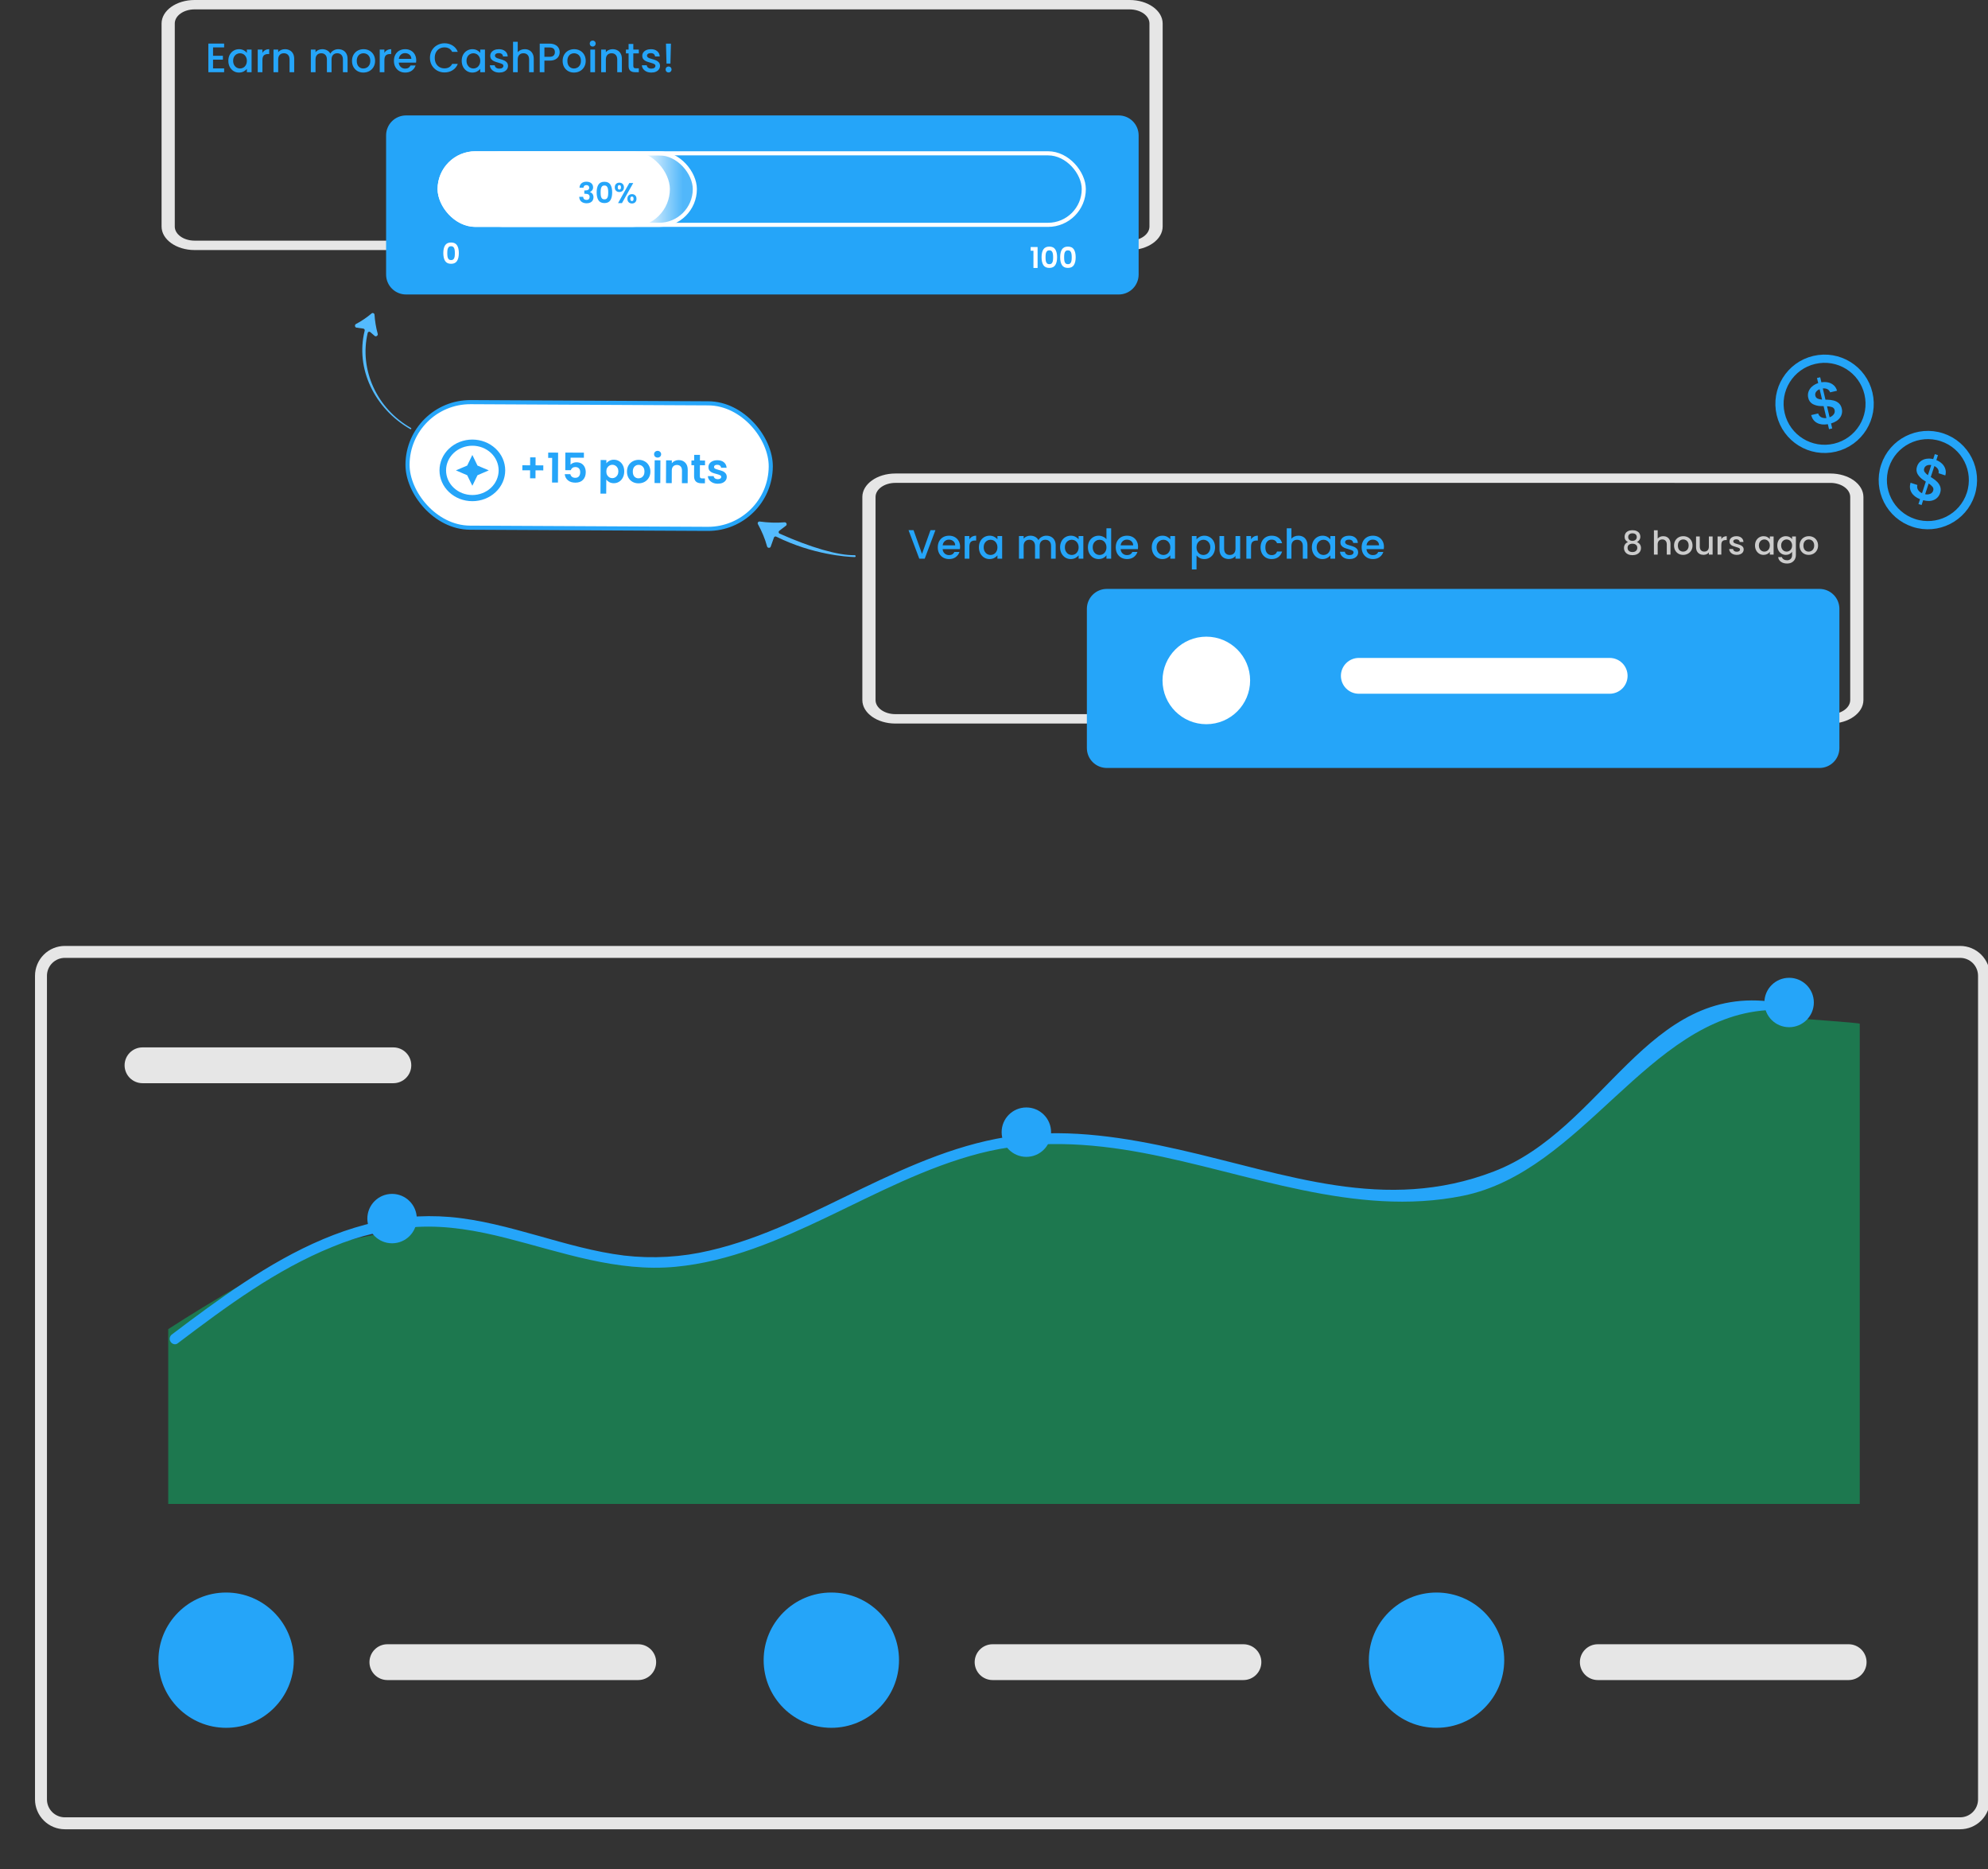 <svg width="484" height="455" viewBox="0 0 484 455" fill="none" xmlns="http://www.w3.org/2000/svg">
<rect x="0" y="0" width="484" height="455" fill="#333333" stroke="none"/>
<g clip-path="url(#clip0_136_218)">
<path d="M477.214 445.287H15.793C13.865 445.285 12.017 444.519 10.654 443.157C9.291 441.795 8.525 439.949 8.522 438.023V237.526C8.525 235.6 9.291 233.754 10.654 232.392C12.017 231.03 13.865 230.264 15.793 230.262H477.214C479.142 230.264 480.99 231.03 482.353 232.392C483.716 233.754 484.483 235.6 484.485 237.526V438.023C484.483 439.949 483.716 441.795 482.353 443.157C480.99 444.519 479.142 445.285 477.214 445.287ZM15.793 233.167C14.636 233.169 13.527 233.628 12.71 234.445C11.892 235.263 11.432 236.371 11.431 237.526V438.023C11.432 439.178 11.892 440.286 12.71 441.103C13.527 441.921 14.636 442.38 15.793 442.382H477.214C478.371 442.38 479.48 441.921 480.298 441.103C481.115 440.286 481.575 439.178 481.577 438.023V237.526C481.575 236.371 481.115 235.263 480.298 234.445C479.48 233.628 478.371 233.169 477.214 233.167H15.793Z" fill="#E6E6E6"/>
<path d="M34.696 254.961C33.539 254.961 32.429 255.42 31.611 256.238C30.793 257.055 30.334 258.164 30.334 259.32C30.334 260.476 30.793 261.584 31.611 262.402C32.429 263.219 33.539 263.678 34.696 263.678H95.766C96.923 263.678 98.033 263.219 98.851 262.402C99.669 261.584 100.128 260.476 100.128 259.32C100.128 258.164 99.669 257.055 98.851 256.238C98.033 255.42 96.923 254.961 95.766 254.961H34.696Z" fill="#E6E6E6"/>
<path d="M452.777 249.196V366.101H40.958V323.544C43.809 321.714 46.678 319.893 49.573 318.132C61.936 310.572 75.17 303.502 89.592 300.882C96.413 299.612 101.656 296.904 108.506 298.004C115.743 299.199 124.007 299.298 130.865 301.798C137.628 304.272 144.178 305.375 151.251 306.81C158.144 308.162 164.038 307.889 170.979 306.81C184.221 304.825 193.443 298.061 205.832 293.25C218.299 288.413 237.058 278.071 250.55 277.47C263.869 276.868 289.862 281.46 302.501 285.36C328.27 293.306 340.976 293.443 368.262 285.36C395.881 271.552 410.349 234.731 437.311 247.882C437.601 247.935 452.603 248.958 452.777 249.196Z" fill="#01CF73" fill-opacity="0.44"/>
<path d="M432.048 245.912C431.936 246.168 431.637 245.781 431.391 245.912C431.144 246.044 431.008 245.961 430.733 245.912C427.02 245.361 434.021 245.255 430.075 245.912C401.141 247.885 385.315 285.175 356.153 291.088C329.861 296.416 303.871 285.461 278.386 280.662C265.145 278.168 251.629 277.349 238.468 280.768C225.408 284.153 213.4 290.533 201.294 296.308C189.636 301.868 177.482 307.139 164.487 308.365C150.2 309.717 136.858 304.827 123.24 301.371C116.158 299.57 108.934 298.27 101.608 298.659C94.476 299.128 87.471 300.777 80.878 303.537C67.126 309.113 55.044 318.083 43.292 326.976C43.092 327.142 42.839 327.232 42.579 327.23C42.309 327.215 42.05 327.119 41.837 326.953C41.623 326.788 41.465 326.562 41.383 326.304C41.301 326.047 41.3 325.771 41.379 325.513C41.458 325.255 41.614 325.027 41.825 324.859L42.363 324.455C45.058 322.41 47.771 320.372 50.515 318.393C62.229 309.899 74.846 301.826 88.992 298.098C95.679 296.304 102.626 295.676 109.527 296.243C116.819 296.873 123.904 298.821 130.921 300.782C137.841 302.726 144.785 304.745 151.934 305.628C158.896 306.442 165.947 306.034 172.769 304.421C185.79 301.417 197.755 295.153 209.707 289.398C221.735 283.612 234.161 278.061 247.538 276.418C260.743 274.788 274.075 276.904 286.952 279.815C313.206 285.743 337.138 295.344 363.657 285.173C390.588 274.858 400.954 239.319 432.048 243.94C432.341 243.971 432.514 244.373 432.706 244.598C432.855 244.798 432.687 245.006 432.706 245.255C432.725 245.503 432.164 245.692 432.048 245.912Z" fill="#25A5F9"/>
<path d="M95.453 302.648C98.777 302.648 101.471 299.955 101.471 296.634C101.471 293.313 98.777 290.621 95.453 290.621C92.129 290.621 89.435 293.313 89.435 296.634C89.435 299.955 92.129 302.648 95.453 302.648Z" fill="#25A5F9"/>
<path d="M249.876 281.609C253.199 281.609 255.894 278.916 255.894 275.595C255.894 272.274 253.199 269.582 249.876 269.582C246.552 269.582 243.857 272.274 243.857 275.595C243.857 278.916 246.552 281.609 249.876 281.609Z" fill="#25A5F9"/>
<path d="M435.581 250.046C438.905 250.046 441.599 247.354 441.599 244.033C441.599 240.712 438.905 238.02 435.581 238.02C432.257 238.02 429.562 240.712 429.562 244.033C429.562 247.354 432.257 250.046 435.581 250.046Z" fill="#25A5F9"/>
<path d="M94.312 400.25C93.155 400.25 92.045 400.709 91.227 401.527C90.409 402.344 89.95 403.453 89.95 404.609C89.95 405.765 90.409 406.873 91.227 407.691C92.045 408.508 93.155 408.967 94.312 408.967H155.382C156.539 408.967 157.649 408.508 158.467 407.691C159.285 406.873 159.745 405.765 159.745 404.609C159.745 403.453 159.285 402.344 158.467 401.527C157.649 400.709 156.539 400.25 155.382 400.25H94.312Z" fill="#E6E6E6"/>
<path d="M55.052 420.592C64.153 420.592 71.531 413.22 71.531 404.126C71.531 395.032 64.153 387.66 55.052 387.66C45.951 387.66 38.573 395.032 38.573 404.126C38.573 413.22 45.951 420.592 55.052 420.592Z" fill="#25A5F9"/>
<path d="M241.657 400.25C240.5 400.25 239.39 400.709 238.572 401.527C237.754 402.344 237.294 403.453 237.294 404.609C237.294 405.765 237.754 406.873 238.572 407.691C239.39 408.508 240.5 408.967 241.657 408.967H302.727C303.884 408.967 304.994 408.508 305.812 407.691C306.63 406.873 307.089 405.765 307.089 404.609C307.089 403.453 306.63 402.344 305.812 401.527C304.994 400.709 303.884 400.25 302.727 400.25H241.657Z" fill="#E6E6E6"/>
<path d="M202.397 420.592C211.498 420.592 218.876 413.22 218.876 404.126C218.876 395.032 211.498 387.66 202.397 387.66C193.296 387.66 185.917 395.032 185.917 404.126C185.917 413.22 193.296 420.592 202.397 420.592Z" fill="#25A5F9"/>
<path d="M389.002 400.25C387.845 400.25 386.735 400.709 385.917 401.527C385.099 402.344 384.64 403.453 384.64 404.609C384.64 405.765 385.099 406.873 385.917 407.691C386.735 408.508 387.845 408.967 389.002 408.967H450.072C451.229 408.967 452.339 408.508 453.157 407.691C453.975 406.873 454.435 405.765 454.435 404.609C454.435 403.453 453.975 402.344 453.157 401.527C452.339 400.709 451.229 400.25 450.072 400.25H389.002Z" fill="#E6E6E6"/>
<path d="M349.742 420.592C358.843 420.592 366.221 413.22 366.221 404.126C366.221 395.032 358.843 387.66 349.742 387.66C340.641 387.66 333.263 395.032 333.263 404.126C333.263 413.22 340.641 420.592 349.742 420.592Z" fill="#25A5F9"/>
<path d="M445.631 176.129H217.986C213.548 176.129 209.952 173.569 209.947 170.415V120.976C209.952 117.822 213.548 115.262 217.986 115.262H445.631C450.069 115.262 453.666 117.822 453.67 120.976V170.414C453.667 173.569 450.069 176.126 445.631 176.129ZM217.986 117.546C215.323 117.546 213.165 119.082 213.162 120.974V170.412C213.162 172.305 215.323 173.839 217.986 173.841H445.631C448.294 173.841 450.452 172.305 450.455 170.412V120.976C450.455 119.084 448.294 117.55 445.631 117.548L217.986 117.546Z" fill="#E6E6E6"/>
<path d="M269.457 143.355C268.172 143.357 266.94 143.868 266.032 144.776C265.123 145.683 264.612 146.914 264.61 148.198V182.099C264.612 183.383 265.123 184.614 266.032 185.522C266.94 186.429 268.172 186.94 269.457 186.942H442.975C444.26 186.94 445.492 186.429 446.401 185.522C447.309 184.614 447.82 183.383 447.822 182.099V148.198C447.82 146.914 447.309 145.683 446.401 144.776C445.492 143.868 444.26 143.357 442.975 143.355H269.457Z" fill="#25A5F9"/>
<path d="M51.868 11.544V13.584H54.268V14.514H51.868V16.644H54.568V17.574H50.728V10.614H54.568V11.544H51.868ZM55.592 14.794C55.592 14.241 55.706 13.751 55.932 13.324C56.166 12.898 56.479 12.568 56.872 12.334C57.272 12.094 57.712 11.974 58.192 11.974C58.626 11.974 59.002 12.061 59.322 12.234C59.649 12.401 59.909 12.611 60.102 12.864V12.064H61.252V17.574H60.102V16.754C59.909 17.014 59.645 17.231 59.312 17.404C58.979 17.578 58.599 17.664 58.172 17.664C57.699 17.664 57.266 17.544 56.872 17.304C56.479 17.058 56.166 16.718 55.932 16.284C55.706 15.844 55.592 15.348 55.592 14.794ZM60.102 14.814C60.102 14.434 60.022 14.104 59.862 13.824C59.709 13.544 59.505 13.331 59.252 13.184C58.999 13.038 58.725 12.964 58.432 12.964C58.139 12.964 57.865 13.038 57.612 13.184C57.359 13.324 57.152 13.534 56.992 13.814C56.839 14.088 56.762 14.414 56.762 14.794C56.762 15.174 56.839 15.508 56.992 15.794C57.152 16.081 57.359 16.301 57.612 16.454C57.872 16.601 58.145 16.674 58.432 16.674C58.725 16.674 58.999 16.601 59.252 16.454C59.505 16.308 59.709 16.094 59.862 15.814C60.022 15.528 60.102 15.194 60.102 14.814ZM63.889 12.864C64.056 12.584 64.276 12.368 64.549 12.214C64.829 12.054 65.159 11.974 65.54 11.974V13.154H65.249C64.803 13.154 64.463 13.268 64.23 13.494C64.003 13.721 63.889 14.114 63.889 14.674V17.574H62.749V12.064H63.889V12.864ZM69.367 11.974C69.801 11.974 70.187 12.064 70.527 12.244C70.874 12.424 71.144 12.691 71.337 13.044C71.531 13.398 71.627 13.824 71.627 14.324V17.574H70.497V14.494C70.497 14.001 70.374 13.624 70.127 13.364C69.881 13.098 69.544 12.964 69.117 12.964C68.691 12.964 68.351 13.098 68.097 13.364C67.851 13.624 67.727 14.001 67.727 14.494V17.574H66.587V12.064H67.727V12.694C67.914 12.468 68.151 12.291 68.437 12.164C68.731 12.038 69.041 11.974 69.367 11.974ZM82.349 11.974C82.782 11.974 83.169 12.064 83.509 12.244C83.856 12.424 84.126 12.691 84.319 13.044C84.519 13.398 84.619 13.824 84.619 14.324V17.574H83.489V14.494C83.489 14.001 83.366 13.624 83.119 13.364C82.873 13.098 82.536 12.964 82.109 12.964C81.683 12.964 81.343 13.098 81.089 13.364C80.843 13.624 80.719 14.001 80.719 14.494V17.574H79.589V14.494C79.589 14.001 79.466 13.624 79.219 13.364C78.972 13.098 78.636 12.964 78.209 12.964C77.782 12.964 77.442 13.098 77.189 13.364C76.942 13.624 76.819 14.001 76.819 14.494V17.574H75.679V12.064H76.819V12.694C77.006 12.468 77.243 12.291 77.529 12.164C77.816 12.038 78.123 11.974 78.449 11.974C78.889 11.974 79.282 12.068 79.629 12.254C79.976 12.441 80.243 12.711 80.429 13.064C80.596 12.731 80.856 12.468 81.209 12.274C81.562 12.074 81.942 11.974 82.349 11.974ZM88.46 17.664C87.94 17.664 87.47 17.548 87.05 17.314C86.63 17.074 86.3 16.741 86.06 16.314C85.82 15.881 85.7 15.381 85.7 14.814C85.7 14.254 85.823 13.758 86.07 13.324C86.317 12.891 86.653 12.558 87.08 12.324C87.507 12.091 87.983 11.974 88.51 11.974C89.037 11.974 89.513 12.091 89.94 12.324C90.367 12.558 90.703 12.891 90.95 13.324C91.197 13.758 91.32 14.254 91.32 14.814C91.32 15.374 91.193 15.871 90.94 16.304C90.686 16.738 90.34 17.074 89.9 17.314C89.466 17.548 88.987 17.664 88.46 17.664ZM88.46 16.674C88.753 16.674 89.026 16.604 89.28 16.464C89.54 16.324 89.75 16.114 89.91 15.834C90.07 15.554 90.15 15.214 90.15 14.814C90.15 14.414 90.073 14.078 89.92 13.804C89.766 13.524 89.563 13.314 89.31 13.174C89.056 13.034 88.783 12.964 88.49 12.964C88.197 12.964 87.923 13.034 87.67 13.174C87.423 13.314 87.227 13.524 87.08 13.804C86.933 14.078 86.86 14.414 86.86 14.814C86.86 15.408 87.01 15.868 87.31 16.194C87.617 16.514 88 16.674 88.46 16.674ZM93.587 12.864C93.753 12.584 93.973 12.368 94.247 12.214C94.527 12.054 94.857 11.974 95.237 11.974V13.154H94.947C94.5 13.154 94.16 13.268 93.927 13.494C93.7 13.721 93.587 14.114 93.587 14.674V17.574H92.447V12.064H93.587V12.864ZM101.335 14.684C101.335 14.891 101.321 15.078 101.295 15.244H97.085C97.118 15.684 97.281 16.038 97.575 16.304C97.868 16.571 98.228 16.704 98.655 16.704C99.268 16.704 99.701 16.448 99.955 15.934H101.185C101.018 16.441 100.715 16.858 100.275 17.184C99.841 17.504 99.301 17.664 98.655 17.664C98.128 17.664 97.655 17.548 97.235 17.314C96.821 17.074 96.495 16.741 96.255 16.314C96.021 15.881 95.905 15.381 95.905 14.814C95.905 14.248 96.018 13.751 96.245 13.324C96.478 12.891 96.801 12.558 97.215 12.324C97.635 12.091 98.115 11.974 98.655 11.974C99.175 11.974 99.638 12.088 100.045 12.314C100.451 12.541 100.768 12.861 100.995 13.274C101.221 13.681 101.335 14.151 101.335 14.684ZM100.145 14.324C100.138 13.904 99.988 13.568 99.695 13.314C99.401 13.061 99.038 12.934 98.605 12.934C98.211 12.934 97.875 13.061 97.595 13.314C97.315 13.561 97.148 13.898 97.095 14.324H100.145ZM104.674 14.084C104.674 13.404 104.831 12.794 105.144 12.254C105.464 11.714 105.894 11.294 106.434 10.994C106.981 10.688 107.578 10.534 108.224 10.534C108.964 10.534 109.621 10.718 110.194 11.084C110.774 11.444 111.194 11.958 111.454 12.624H110.084C109.904 12.258 109.654 11.984 109.334 11.804C109.014 11.624 108.644 11.534 108.224 11.534C107.764 11.534 107.354 11.638 106.994 11.844C106.634 12.051 106.351 12.348 106.144 12.734C105.944 13.121 105.844 13.571 105.844 14.084C105.844 14.598 105.944 15.048 106.144 15.434C106.351 15.821 106.634 16.121 106.994 16.334C107.354 16.541 107.764 16.644 108.224 16.644C108.644 16.644 109.014 16.554 109.334 16.374C109.654 16.194 109.904 15.921 110.084 15.554H111.454C111.194 16.221 110.774 16.734 110.194 17.094C109.621 17.454 108.964 17.634 108.224 17.634C107.571 17.634 106.974 17.484 106.434 17.184C105.894 16.878 105.464 16.454 105.144 15.914C104.831 15.374 104.674 14.764 104.674 14.084ZM112.409 14.794C112.409 14.241 112.522 13.751 112.749 13.324C112.982 12.898 113.295 12.568 113.689 12.334C114.089 12.094 114.529 11.974 115.009 11.974C115.442 11.974 115.819 12.061 116.139 12.234C116.465 12.401 116.725 12.611 116.919 12.864V12.064H118.069V17.574H116.919V16.754C116.725 17.014 116.462 17.231 116.129 17.404C115.795 17.578 115.415 17.664 114.989 17.664C114.515 17.664 114.082 17.544 113.689 17.304C113.295 17.058 112.982 16.718 112.749 16.284C112.522 15.844 112.409 15.348 112.409 14.794ZM116.919 14.814C116.919 14.434 116.839 14.104 116.679 13.824C116.525 13.544 116.322 13.331 116.069 13.184C115.815 13.038 115.542 12.964 115.249 12.964C114.955 12.964 114.682 13.038 114.429 13.184C114.175 13.324 113.969 13.534 113.809 13.814C113.655 14.088 113.579 14.414 113.579 14.794C113.579 15.174 113.655 15.508 113.809 15.794C113.969 16.081 114.175 16.301 114.429 16.454C114.689 16.601 114.962 16.674 115.249 16.674C115.542 16.674 115.815 16.601 116.069 16.454C116.322 16.308 116.525 16.094 116.679 15.814C116.839 15.528 116.919 15.194 116.919 14.814ZM121.566 17.664C121.133 17.664 120.743 17.588 120.396 17.434C120.056 17.274 119.786 17.061 119.586 16.794C119.386 16.521 119.279 16.218 119.266 15.884H120.446C120.466 16.118 120.576 16.314 120.776 16.474C120.983 16.628 121.239 16.704 121.546 16.704C121.866 16.704 122.113 16.644 122.286 16.524C122.466 16.398 122.556 16.238 122.556 16.044C122.556 15.838 122.456 15.684 122.256 15.584C122.063 15.484 121.753 15.374 121.326 15.254C120.913 15.141 120.576 15.031 120.316 14.924C120.056 14.818 119.829 14.654 119.636 14.434C119.449 14.214 119.356 13.924 119.356 13.564C119.356 13.271 119.443 13.004 119.616 12.764C119.789 12.518 120.036 12.324 120.356 12.184C120.683 12.044 121.056 11.974 121.476 11.974C122.103 11.974 122.606 12.134 122.986 12.454C123.373 12.768 123.579 13.198 123.606 13.744H122.466C122.446 13.498 122.346 13.301 122.166 13.154C121.986 13.008 121.743 12.934 121.436 12.934C121.136 12.934 120.906 12.991 120.746 13.104C120.586 13.218 120.506 13.368 120.506 13.554C120.506 13.701 120.559 13.824 120.666 13.924C120.773 14.024 120.903 14.104 121.056 14.164C121.209 14.218 121.436 14.288 121.736 14.374C122.136 14.481 122.463 14.591 122.716 14.704C122.976 14.811 123.199 14.971 123.386 15.184C123.573 15.398 123.669 15.681 123.676 16.034C123.676 16.348 123.589 16.628 123.416 16.874C123.243 17.121 122.996 17.314 122.676 17.454C122.363 17.594 121.993 17.664 121.566 17.664ZM127.758 11.974C128.178 11.974 128.551 12.064 128.878 12.244C129.211 12.424 129.471 12.691 129.658 13.044C129.851 13.398 129.948 13.824 129.948 14.324V17.574H128.818V14.494C128.818 14.001 128.694 13.624 128.448 13.364C128.201 13.098 127.864 12.964 127.438 12.964C127.011 12.964 126.671 13.098 126.418 13.364C126.171 13.624 126.048 14.001 126.048 14.494V17.574H124.908V10.174H126.048V12.704C126.241 12.471 126.484 12.291 126.778 12.164C127.078 12.038 127.404 11.974 127.758 11.974ZM136.262 12.694C136.262 13.048 136.179 13.381 136.012 13.694C135.845 14.008 135.579 14.264 135.212 14.464C134.845 14.658 134.375 14.754 133.802 14.754H132.542V17.574H131.402V10.624H133.802C134.335 10.624 134.785 10.718 135.152 10.904C135.525 11.084 135.802 11.331 135.982 11.644C136.169 11.958 136.262 12.308 136.262 12.694ZM133.802 13.824C134.235 13.824 134.559 13.728 134.772 13.534C134.985 13.334 135.092 13.054 135.092 12.694C135.092 11.934 134.662 11.554 133.802 11.554H132.542V13.824H133.802ZM139.739 17.664C139.219 17.664 138.749 17.548 138.329 17.314C137.909 17.074 137.579 16.741 137.339 16.314C137.099 15.881 136.979 15.381 136.979 14.814C136.979 14.254 137.102 13.758 137.349 13.324C137.596 12.891 137.932 12.558 138.359 12.324C138.786 12.091 139.262 11.974 139.789 11.974C140.316 11.974 140.792 12.091 141.219 12.324C141.646 12.558 141.982 12.891 142.229 13.324C142.476 13.758 142.599 14.254 142.599 14.814C142.599 15.374 142.472 15.871 142.219 16.304C141.966 16.738 141.619 17.074 141.179 17.314C140.746 17.548 140.266 17.664 139.739 17.664ZM139.739 16.674C140.032 16.674 140.306 16.604 140.559 16.464C140.819 16.324 141.029 16.114 141.189 15.834C141.349 15.554 141.429 15.214 141.429 14.814C141.429 14.414 141.352 14.078 141.199 13.804C141.046 13.524 140.842 13.314 140.589 13.174C140.336 13.034 140.062 12.964 139.769 12.964C139.476 12.964 139.202 13.034 138.949 13.174C138.702 13.314 138.506 13.524 138.359 13.804C138.212 14.078 138.139 14.414 138.139 14.814C138.139 15.408 138.289 15.868 138.589 16.194C138.896 16.514 139.279 16.674 139.739 16.674ZM144.306 11.334C144.099 11.334 143.926 11.264 143.786 11.124C143.646 10.984 143.576 10.811 143.576 10.604C143.576 10.398 143.646 10.224 143.786 10.084C143.926 9.944 144.099 9.874 144.306 9.874C144.506 9.874 144.676 9.944 144.816 10.084C144.956 10.224 145.026 10.398 145.026 10.604C145.026 10.811 144.956 10.984 144.816 11.124C144.676 11.264 144.506 11.334 144.306 11.334ZM144.866 12.064V17.574H143.726V12.064H144.866ZM149.143 11.974C149.576 11.974 149.963 12.064 150.303 12.244C150.649 12.424 150.919 12.691 151.113 13.044C151.306 13.398 151.403 13.824 151.403 14.324V17.574H150.273V14.494C150.273 14.001 150.149 13.624 149.903 13.364C149.656 13.098 149.319 12.964 148.893 12.964C148.466 12.964 148.126 13.098 147.873 13.364C147.626 13.624 147.503 14.001 147.503 14.494V17.574H146.363V12.064H147.503V12.694C147.689 12.468 147.926 12.291 148.213 12.164C148.506 12.038 148.816 11.974 149.143 11.974ZM154.187 12.994V16.044C154.187 16.251 154.234 16.401 154.327 16.494C154.427 16.581 154.594 16.624 154.827 16.624H155.527V17.574H154.627C154.114 17.574 153.72 17.454 153.447 17.214C153.174 16.974 153.037 16.584 153.037 16.044V12.994H152.387V12.064H153.037V10.694H154.187V12.064H155.527V12.994H154.187ZM158.578 17.664C158.144 17.664 157.754 17.588 157.408 17.434C157.068 17.274 156.798 17.061 156.598 16.794C156.398 16.521 156.291 16.218 156.278 15.884H157.458C157.478 16.118 157.588 16.314 157.788 16.474C157.994 16.628 158.251 16.704 158.558 16.704C158.878 16.704 159.124 16.644 159.298 16.524C159.478 16.398 159.568 16.238 159.568 16.044C159.568 15.838 159.468 15.684 159.268 15.584C159.074 15.484 158.764 15.374 158.338 15.254C157.924 15.141 157.588 15.031 157.328 14.924C157.068 14.818 156.841 14.654 156.648 14.434C156.461 14.214 156.368 13.924 156.368 13.564C156.368 13.271 156.454 13.004 156.628 12.764C156.801 12.518 157.048 12.324 157.368 12.184C157.694 12.044 158.068 11.974 158.488 11.974C159.114 11.974 159.618 12.134 159.998 12.454C160.384 12.768 160.591 13.198 160.618 13.744H159.478C159.458 13.498 159.358 13.301 159.178 13.154C158.998 13.008 158.754 12.934 158.448 12.934C158.148 12.934 157.918 12.991 157.758 13.104C157.598 13.218 157.518 13.368 157.518 13.554C157.518 13.701 157.571 13.824 157.678 13.924C157.784 14.024 157.914 14.104 158.068 14.164C158.221 14.218 158.448 14.288 158.748 14.374C159.148 14.481 159.474 14.591 159.728 14.704C159.988 14.811 160.211 14.971 160.398 15.184C160.584 15.398 160.681 15.681 160.688 16.034C160.688 16.348 160.601 16.628 160.428 16.874C160.254 17.121 160.008 17.314 159.688 17.454C159.374 17.594 159.004 17.664 158.578 17.664ZM163.349 10.624L163.219 15.474H162.269L162.139 10.624H163.349ZM162.779 17.644C162.573 17.644 162.399 17.574 162.259 17.434C162.119 17.294 162.049 17.121 162.049 16.914C162.049 16.708 162.119 16.534 162.259 16.394C162.399 16.254 162.573 16.184 162.779 16.184C162.979 16.184 163.149 16.254 163.289 16.394C163.429 16.534 163.499 16.708 163.499 16.914C163.499 17.121 163.429 17.294 163.289 17.434C163.149 17.574 162.979 17.644 162.779 17.644Z" fill="#25A5F9"/>
<path d="M227.74 129.05L225.13 136H223.81L221.19 129.05H222.41L224.47 134.83L226.54 129.05H227.74ZM233.743 133.11C233.743 133.317 233.73 133.503 233.703 133.67H229.493C229.527 134.11 229.69 134.463 229.983 134.73C230.277 134.997 230.637 135.13 231.063 135.13C231.677 135.13 232.11 134.873 232.363 134.36H233.593C233.427 134.867 233.123 135.283 232.683 135.61C232.25 135.93 231.71 136.09 231.063 136.09C230.537 136.09 230.063 135.973 229.643 135.74C229.23 135.5 228.903 135.167 228.663 134.74C228.43 134.307 228.313 133.807 228.313 133.24C228.313 132.673 228.427 132.177 228.653 131.75C228.887 131.317 229.21 130.983 229.623 130.75C230.043 130.517 230.523 130.4 231.063 130.4C231.583 130.4 232.047 130.513 232.453 130.74C232.86 130.967 233.177 131.287 233.403 131.7C233.63 132.107 233.743 132.577 233.743 133.11ZM232.553 132.75C232.547 132.33 232.397 131.993 232.103 131.74C231.81 131.487 231.447 131.36 231.013 131.36C230.62 131.36 230.283 131.487 230.003 131.74C229.723 131.987 229.557 132.323 229.503 132.75H232.553ZM236.005 131.29C236.172 131.01 236.392 130.793 236.665 130.64C236.945 130.48 237.275 130.4 237.655 130.4V131.58H237.365C236.919 131.58 236.579 131.693 236.345 131.92C236.119 132.147 236.005 132.54 236.005 133.1V136H234.865V130.49H236.005V131.29ZM238.323 133.22C238.323 132.667 238.436 132.177 238.663 131.75C238.896 131.323 239.21 130.993 239.603 130.76C240.003 130.52 240.443 130.4 240.923 130.4C241.356 130.4 241.733 130.487 242.053 130.66C242.38 130.827 242.64 131.037 242.833 131.29V130.49H243.983V136H242.833V135.18C242.64 135.44 242.376 135.657 242.043 135.83C241.71 136.003 241.33 136.09 240.903 136.09C240.43 136.09 239.996 135.97 239.603 135.73C239.21 135.483 238.896 135.143 238.663 134.71C238.436 134.27 238.323 133.773 238.323 133.22ZM242.833 133.24C242.833 132.86 242.753 132.53 242.593 132.25C242.44 131.97 242.236 131.757 241.983 131.61C241.73 131.463 241.456 131.39 241.163 131.39C240.87 131.39 240.596 131.463 240.343 131.61C240.09 131.75 239.883 131.96 239.723 132.24C239.57 132.513 239.493 132.84 239.493 133.22C239.493 133.6 239.57 133.933 239.723 134.22C239.883 134.507 240.09 134.727 240.343 134.88C240.603 135.027 240.876 135.1 241.163 135.1C241.456 135.1 241.73 135.027 241.983 134.88C242.236 134.733 242.44 134.52 242.593 134.24C242.753 133.953 242.833 133.62 242.833 133.24ZM254.748 130.4C255.181 130.4 255.568 130.49 255.908 130.67C256.255 130.85 256.525 131.117 256.718 131.47C256.918 131.823 257.018 132.25 257.018 132.75V136H255.888V132.92C255.888 132.427 255.765 132.05 255.518 131.79C255.271 131.523 254.935 131.39 254.508 131.39C254.081 131.39 253.741 131.523 253.488 131.79C253.241 132.05 253.118 132.427 253.118 132.92V136H251.988V132.92C251.988 132.427 251.865 132.05 251.618 131.79C251.371 131.523 251.035 131.39 250.608 131.39C250.181 131.39 249.841 131.523 249.588 131.79C249.341 132.05 249.218 132.427 249.218 132.92V136H248.078V130.49H249.218V131.12C249.405 130.893 249.641 130.717 249.928 130.59C250.215 130.463 250.521 130.4 250.848 130.4C251.288 130.4 251.681 130.493 252.028 130.68C252.375 130.867 252.641 131.137 252.828 131.49C252.995 131.157 253.255 130.893 253.608 130.7C253.961 130.5 254.341 130.4 254.748 130.4ZM258.089 133.22C258.089 132.667 258.202 132.177 258.429 131.75C258.662 131.323 258.975 130.993 259.369 130.76C259.769 130.52 260.209 130.4 260.689 130.4C261.122 130.4 261.499 130.487 261.819 130.66C262.145 130.827 262.405 131.037 262.599 131.29V130.49H263.749V136H262.599V135.18C262.405 135.44 262.142 135.657 261.809 135.83C261.475 136.003 261.095 136.09 260.669 136.09C260.195 136.09 259.762 135.97 259.369 135.73C258.975 135.483 258.662 135.143 258.429 134.71C258.202 134.27 258.089 133.773 258.089 133.22ZM262.599 133.24C262.599 132.86 262.519 132.53 262.359 132.25C262.205 131.97 262.002 131.757 261.749 131.61C261.495 131.463 261.222 131.39 260.929 131.39C260.635 131.39 260.362 131.463 260.109 131.61C259.855 131.75 259.649 131.96 259.489 132.24C259.335 132.513 259.259 132.84 259.259 133.22C259.259 133.6 259.335 133.933 259.489 134.22C259.649 134.507 259.855 134.727 260.109 134.88C260.369 135.027 260.642 135.1 260.929 135.1C261.222 135.1 261.495 135.027 261.749 134.88C262.002 134.733 262.205 134.52 262.359 134.24C262.519 133.953 262.599 133.62 262.599 133.24ZM264.866 133.22C264.866 132.667 264.979 132.177 265.206 131.75C265.439 131.323 265.753 130.993 266.146 130.76C266.546 130.52 266.989 130.4 267.476 130.4C267.836 130.4 268.189 130.48 268.536 130.64C268.889 130.793 269.169 131 269.376 131.26V128.6H270.526V136H269.376V135.17C269.189 135.437 268.929 135.657 268.596 135.83C268.269 136.003 267.893 136.09 267.466 136.09C266.986 136.09 266.546 135.97 266.146 135.73C265.753 135.483 265.439 135.143 265.206 134.71C264.979 134.27 264.866 133.773 264.866 133.22ZM269.376 133.24C269.376 132.86 269.296 132.53 269.136 132.25C268.983 131.97 268.779 131.757 268.526 131.61C268.273 131.463 267.999 131.39 267.706 131.39C267.413 131.39 267.139 131.463 266.886 131.61C266.633 131.75 266.426 131.96 266.266 132.24C266.113 132.513 266.036 132.84 266.036 133.22C266.036 133.6 266.113 133.933 266.266 134.22C266.426 134.507 266.633 134.727 266.886 134.88C267.146 135.027 267.419 135.1 267.706 135.1C267.999 135.1 268.273 135.027 268.526 134.88C268.779 134.733 268.983 134.52 269.136 134.24C269.296 133.953 269.376 133.62 269.376 133.24ZM277.073 133.11C277.073 133.317 277.06 133.503 277.033 133.67H272.823C272.857 134.11 273.02 134.463 273.313 134.73C273.607 134.997 273.967 135.13 274.393 135.13C275.007 135.13 275.44 134.873 275.693 134.36H276.923C276.757 134.867 276.453 135.283 276.013 135.61C275.58 135.93 275.04 136.09 274.393 136.09C273.867 136.09 273.393 135.973 272.973 135.74C272.56 135.5 272.233 135.167 271.993 134.74C271.76 134.307 271.643 133.807 271.643 133.24C271.643 132.673 271.757 132.177 271.983 131.75C272.217 131.317 272.54 130.983 272.953 130.75C273.373 130.517 273.853 130.4 274.393 130.4C274.913 130.4 275.377 130.513 275.783 130.74C276.19 130.967 276.507 131.287 276.733 131.7C276.96 132.107 277.073 132.577 277.073 133.11ZM275.883 132.75C275.877 132.33 275.727 131.993 275.433 131.74C275.14 131.487 274.777 131.36 274.343 131.36C273.95 131.36 273.613 131.487 273.333 131.74C273.053 131.987 272.887 132.323 272.833 132.75H275.883ZM280.413 133.22C280.413 132.667 280.526 132.177 280.753 131.75C280.986 131.323 281.3 130.993 281.693 130.76C282.093 130.52 282.533 130.4 283.013 130.4C283.446 130.4 283.823 130.487 284.143 130.66C284.47 130.827 284.73 131.037 284.923 131.29V130.49H286.073V136H284.923V135.18C284.73 135.44 284.466 135.657 284.133 135.83C283.8 136.003 283.42 136.09 282.993 136.09C282.52 136.09 282.086 135.97 281.693 135.73C281.3 135.483 280.986 135.143 280.753 134.71C280.526 134.27 280.413 133.773 280.413 133.22ZM284.923 133.24C284.923 132.86 284.843 132.53 284.683 132.25C284.53 131.97 284.326 131.757 284.073 131.61C283.82 131.463 283.546 131.39 283.253 131.39C282.96 131.39 282.686 131.463 282.433 131.61C282.18 131.75 281.973 131.96 281.813 132.24C281.66 132.513 281.583 132.84 281.583 133.22C281.583 133.6 281.66 133.933 281.813 134.22C281.973 134.507 282.18 134.727 282.433 134.88C282.693 135.027 282.966 135.1 283.253 135.1C283.546 135.1 283.82 135.027 284.073 134.88C284.326 134.733 284.53 134.52 284.683 134.24C284.843 133.953 284.923 133.62 284.923 133.24ZM291.308 131.3C291.501 131.047 291.765 130.833 292.098 130.66C292.431 130.487 292.808 130.4 293.228 130.4C293.708 130.4 294.145 130.52 294.538 130.76C294.938 130.993 295.251 131.323 295.478 131.75C295.705 132.177 295.818 132.667 295.818 133.22C295.818 133.773 295.705 134.27 295.478 134.71C295.251 135.143 294.938 135.483 294.538 135.73C294.145 135.97 293.708 136.09 293.228 136.09C292.808 136.09 292.435 136.007 292.108 135.84C291.781 135.667 291.515 135.453 291.308 135.2V138.62H290.168V130.49H291.308V131.3ZM294.658 133.22C294.658 132.84 294.578 132.513 294.418 132.24C294.265 131.96 294.058 131.75 293.798 131.61C293.545 131.463 293.271 131.39 292.978 131.39C292.691 131.39 292.418 131.463 292.158 131.61C291.905 131.757 291.698 131.97 291.538 132.25C291.385 132.53 291.308 132.86 291.308 133.24C291.308 133.62 291.385 133.953 291.538 134.24C291.698 134.52 291.905 134.733 292.158 134.88C292.418 135.027 292.691 135.1 292.978 135.1C293.271 135.1 293.545 135.027 293.798 134.88C294.058 134.727 294.265 134.507 294.418 134.22C294.578 133.933 294.658 133.6 294.658 133.22ZM301.935 130.49V136H300.795V135.35C300.615 135.577 300.379 135.757 300.085 135.89C299.799 136.017 299.492 136.08 299.165 136.08C298.732 136.08 298.342 135.99 297.995 135.81C297.655 135.63 297.385 135.363 297.185 135.01C296.992 134.657 296.895 134.23 296.895 133.73V130.49H298.025V133.56C298.025 134.053 298.149 134.433 298.395 134.7C298.642 134.96 298.979 135.09 299.405 135.09C299.832 135.09 300.169 134.96 300.415 134.7C300.669 134.433 300.795 134.053 300.795 133.56V130.49H301.935ZM304.579 131.29C304.746 131.01 304.966 130.793 305.239 130.64C305.519 130.48 305.849 130.4 306.229 130.4V131.58H305.939C305.493 131.58 305.153 131.693 304.919 131.92C304.693 132.147 304.579 132.54 304.579 133.1V136H303.439V130.49H304.579V131.29ZM306.897 133.24C306.897 132.673 307.011 132.177 307.237 131.75C307.471 131.317 307.791 130.983 308.197 130.75C308.604 130.517 309.071 130.4 309.597 130.4C310.264 130.4 310.814 130.56 311.247 130.88C311.687 131.193 311.984 131.643 312.137 132.23H310.907C310.807 131.957 310.647 131.743 310.427 131.59C310.207 131.437 309.931 131.36 309.597 131.36C309.131 131.36 308.757 131.527 308.477 131.86C308.204 132.187 308.067 132.647 308.067 133.24C308.067 133.833 308.204 134.297 308.477 134.63C308.757 134.963 309.131 135.13 309.597 135.13C310.257 135.13 310.694 134.84 310.907 134.26H312.137C311.977 134.82 311.677 135.267 311.237 135.6C310.797 135.927 310.251 136.09 309.597 136.09C309.071 136.09 308.604 135.973 308.197 135.74C307.791 135.5 307.471 135.167 307.237 134.74C307.011 134.307 306.897 133.807 306.897 133.24ZM316.123 130.4C316.543 130.4 316.917 130.49 317.243 130.67C317.577 130.85 317.837 131.117 318.023 131.47C318.217 131.823 318.313 132.25 318.313 132.75V136H317.183V132.92C317.183 132.427 317.06 132.05 316.813 131.79C316.567 131.523 316.23 131.39 315.803 131.39C315.377 131.39 315.037 131.523 314.783 131.79C314.537 132.05 314.413 132.427 314.413 132.92V136H313.273V128.6H314.413V131.13C314.607 130.897 314.85 130.717 315.143 130.59C315.443 130.463 315.77 130.4 316.123 130.4ZM319.388 133.22C319.388 132.667 319.501 132.177 319.728 131.75C319.961 131.323 320.274 130.993 320.668 130.76C321.068 130.52 321.508 130.4 321.988 130.4C322.421 130.4 322.798 130.487 323.118 130.66C323.444 130.827 323.704 131.037 323.898 131.29V130.49H325.048V136H323.898V135.18C323.704 135.44 323.441 135.657 323.108 135.83C322.774 136.003 322.394 136.09 321.968 136.09C321.494 136.09 321.061 135.97 320.668 135.73C320.274 135.483 319.961 135.143 319.728 134.71C319.501 134.27 319.388 133.773 319.388 133.22ZM323.898 133.24C323.898 132.86 323.818 132.53 323.658 132.25C323.504 131.97 323.301 131.757 323.048 131.61C322.794 131.463 322.521 131.39 322.228 131.39C321.934 131.39 321.661 131.463 321.408 131.61C321.154 131.75 320.948 131.96 320.788 132.24C320.634 132.513 320.558 132.84 320.558 133.22C320.558 133.6 320.634 133.933 320.788 134.22C320.948 134.507 321.154 134.727 321.408 134.88C321.668 135.027 321.941 135.1 322.228 135.1C322.521 135.1 322.794 135.027 323.048 134.88C323.301 134.733 323.504 134.52 323.658 134.24C323.818 133.953 323.898 133.62 323.898 133.24ZM328.545 136.09C328.112 136.09 327.722 136.013 327.375 135.86C327.035 135.7 326.765 135.487 326.565 135.22C326.365 134.947 326.258 134.643 326.245 134.31H327.425C327.445 134.543 327.555 134.74 327.755 134.9C327.962 135.053 328.218 135.13 328.525 135.13C328.845 135.13 329.092 135.07 329.265 134.95C329.445 134.823 329.535 134.663 329.535 134.47C329.535 134.263 329.435 134.11 329.235 134.01C329.042 133.91 328.732 133.8 328.305 133.68C327.892 133.567 327.555 133.457 327.295 133.35C327.035 133.243 326.808 133.08 326.615 132.86C326.428 132.64 326.335 132.35 326.335 131.99C326.335 131.697 326.422 131.43 326.595 131.19C326.768 130.943 327.015 130.75 327.335 130.61C327.662 130.47 328.035 130.4 328.455 130.4C329.082 130.4 329.585 130.56 329.965 130.88C330.352 131.193 330.558 131.623 330.585 132.17H329.445C329.425 131.923 329.325 131.727 329.145 131.58C328.965 131.433 328.722 131.36 328.415 131.36C328.115 131.36 327.885 131.417 327.725 131.53C327.565 131.643 327.485 131.793 327.485 131.98C327.485 132.127 327.538 132.25 327.645 132.35C327.752 132.45 327.882 132.53 328.035 132.59C328.188 132.643 328.415 132.713 328.715 132.8C329.115 132.907 329.442 133.017 329.695 133.13C329.955 133.237 330.178 133.397 330.365 133.61C330.552 133.823 330.648 134.107 330.655 134.46C330.655 134.773 330.568 135.053 330.395 135.3C330.222 135.547 329.975 135.74 329.655 135.88C329.342 136.02 328.972 136.09 328.545 136.09ZM336.937 133.11C336.937 133.317 336.923 133.503 336.897 133.67H332.687C332.72 134.11 332.883 134.463 333.177 134.73C333.47 134.997 333.83 135.13 334.257 135.13C334.87 135.13 335.303 134.873 335.557 134.36H336.787C336.62 134.867 336.317 135.283 335.877 135.61C335.443 135.93 334.903 136.09 334.257 136.09C333.73 136.09 333.257 135.973 332.837 135.74C332.423 135.5 332.097 135.167 331.857 134.74C331.623 134.307 331.507 133.807 331.507 133.24C331.507 132.673 331.62 132.177 331.847 131.75C332.08 131.317 332.403 130.983 332.817 130.75C333.237 130.517 333.717 130.4 334.257 130.4C334.777 130.4 335.24 130.513 335.647 130.74C336.053 130.967 336.37 131.287 336.597 131.7C336.823 132.107 336.937 132.577 336.937 133.11ZM335.747 132.75C335.74 132.33 335.59 131.993 335.297 131.74C335.003 131.487 334.64 131.36 334.207 131.36C333.813 131.36 333.477 131.487 333.197 131.74C332.917 131.987 332.75 132.323 332.697 132.75H335.747Z" fill="#25A5F9"/>
<path d="M396.352 131.952C395.797 131.675 395.52 131.237 395.52 130.64C395.52 130.352 395.592 130.088 395.736 129.848C395.88 129.608 396.096 129.419 396.384 129.28C396.672 129.136 397.024 129.064 397.44 129.064C397.851 129.064 398.2 129.136 398.488 129.28C398.781 129.419 399 129.608 399.144 129.848C399.288 130.088 399.36 130.352 399.36 130.64C399.36 130.939 399.283 131.203 399.128 131.432C398.979 131.656 398.779 131.829 398.528 131.952C398.832 132.064 399.072 132.248 399.248 132.504C399.424 132.755 399.512 133.051 399.512 133.392C399.512 133.739 399.424 134.045 399.248 134.312C399.072 134.579 398.827 134.784 398.512 134.928C398.197 135.072 397.84 135.144 397.44 135.144C397.04 135.144 396.683 135.072 396.368 134.928C396.059 134.784 395.816 134.579 395.64 134.312C395.464 134.045 395.376 133.739 395.376 133.392C395.376 133.045 395.464 132.747 395.64 132.496C395.816 132.245 396.053 132.064 396.352 131.952ZM398.488 130.752C398.488 130.453 398.395 130.224 398.208 130.064C398.021 129.904 397.765 129.824 397.44 129.824C397.12 129.824 396.867 129.904 396.68 130.064C396.493 130.224 396.4 130.456 396.4 130.76C396.4 131.027 396.496 131.245 396.688 131.416C396.885 131.581 397.136 131.664 397.44 131.664C397.744 131.664 397.995 131.579 398.192 131.408C398.389 131.237 398.488 131.019 398.488 130.752ZM397.44 132.352C397.088 132.352 396.8 132.44 396.576 132.616C396.357 132.787 396.248 133.035 396.248 133.36C396.248 133.664 396.355 133.912 396.568 134.104C396.781 134.291 397.072 134.384 397.44 134.384C397.803 134.384 398.088 134.288 398.296 134.096C398.509 133.904 398.616 133.659 398.616 133.36C398.616 133.04 398.507 132.792 398.288 132.616C398.075 132.44 397.792 132.352 397.44 132.352ZM404.948 130.52C405.284 130.52 405.582 130.592 405.844 130.736C406.11 130.88 406.318 131.093 406.468 131.376C406.622 131.659 406.7 132 406.7 132.4V135H405.796V132.536C405.796 132.141 405.697 131.84 405.5 131.632C405.302 131.419 405.033 131.312 404.692 131.312C404.35 131.312 404.078 131.419 403.876 131.632C403.678 131.84 403.58 132.141 403.58 132.536V135H402.668V129.08H403.58V131.104C403.734 130.917 403.929 130.773 404.164 130.672C404.404 130.571 404.665 130.52 404.948 130.52ZM409.775 135.072C409.359 135.072 408.983 134.979 408.647 134.792C408.311 134.6 408.047 134.333 407.855 133.992C407.663 133.645 407.567 133.245 407.567 132.792C407.567 132.344 407.666 131.947 407.863 131.6C408.06 131.253 408.33 130.987 408.671 130.8C409.012 130.613 409.394 130.52 409.815 130.52C410.236 130.52 410.618 130.613 410.959 130.8C411.3 130.987 411.57 131.253 411.767 131.6C411.964 131.947 412.063 132.344 412.063 132.792C412.063 133.24 411.962 133.637 411.759 133.984C411.556 134.331 411.279 134.6 410.927 134.792C410.58 134.979 410.196 135.072 409.775 135.072ZM409.775 134.28C410.01 134.28 410.228 134.224 410.431 134.112C410.639 134 410.807 133.832 410.935 133.608C411.063 133.384 411.127 133.112 411.127 132.792C411.127 132.472 411.066 132.203 410.943 131.984C410.82 131.76 410.658 131.592 410.455 131.48C410.252 131.368 410.034 131.312 409.799 131.312C409.564 131.312 409.346 131.368 409.143 131.48C408.946 131.592 408.788 131.76 408.671 131.984C408.554 132.203 408.495 132.472 408.495 132.792C408.495 133.267 408.615 133.635 408.855 133.896C409.1 134.152 409.407 134.28 409.775 134.28ZM416.957 130.592V135H416.045V134.48C415.901 134.661 415.711 134.805 415.477 134.912C415.247 135.013 415.002 135.064 414.741 135.064C414.394 135.064 414.082 134.992 413.805 134.848C413.533 134.704 413.317 134.491 413.157 134.208C413.002 133.925 412.925 133.584 412.925 133.184V130.592H413.829V133.048C413.829 133.443 413.927 133.747 414.125 133.96C414.322 134.168 414.591 134.272 414.933 134.272C415.274 134.272 415.543 134.168 415.741 133.96C415.943 133.747 416.045 133.443 416.045 133.048V130.592H416.957ZM419.072 131.232C419.205 131.008 419.381 130.835 419.6 130.712C419.824 130.584 420.088 130.52 420.392 130.52V131.464H420.16C419.803 131.464 419.531 131.555 419.344 131.736C419.163 131.917 419.072 132.232 419.072 132.68V135H418.16V130.592H419.072V131.232ZM422.83 135.072C422.484 135.072 422.172 135.011 421.894 134.888C421.622 134.76 421.406 134.589 421.246 134.376C421.086 134.157 421.001 133.915 420.99 133.648H421.934C421.95 133.835 422.038 133.992 422.198 134.12C422.364 134.243 422.569 134.304 422.814 134.304C423.07 134.304 423.268 134.256 423.406 134.16C423.55 134.059 423.622 133.931 423.622 133.776C423.622 133.611 423.542 133.488 423.382 133.408C423.228 133.328 422.98 133.24 422.638 133.144C422.308 133.053 422.038 132.965 421.83 132.88C421.622 132.795 421.441 132.664 421.286 132.488C421.137 132.312 421.062 132.08 421.062 131.792C421.062 131.557 421.132 131.344 421.27 131.152C421.409 130.955 421.606 130.8 421.862 130.688C422.124 130.576 422.422 130.52 422.758 130.52C423.26 130.52 423.662 130.648 423.966 130.904C424.276 131.155 424.441 131.499 424.462 131.936H423.55C423.534 131.739 423.454 131.581 423.31 131.464C423.166 131.347 422.972 131.288 422.726 131.288C422.486 131.288 422.302 131.333 422.174 131.424C422.046 131.515 421.982 131.635 421.982 131.784C421.982 131.901 422.025 132 422.11 132.08C422.196 132.16 422.3 132.224 422.422 132.272C422.545 132.315 422.726 132.371 422.966 132.44C423.286 132.525 423.548 132.613 423.75 132.704C423.958 132.789 424.137 132.917 424.286 133.088C424.436 133.259 424.513 133.485 424.518 133.768C424.518 134.019 424.449 134.243 424.31 134.44C424.172 134.637 423.974 134.792 423.718 134.904C423.468 135.016 423.172 135.072 422.83 135.072ZM427.278 132.776C427.278 132.333 427.368 131.941 427.55 131.6C427.736 131.259 427.987 130.995 428.302 130.808C428.622 130.616 428.974 130.52 429.358 130.52C429.704 130.52 430.006 130.589 430.262 130.728C430.523 130.861 430.731 131.029 430.886 131.232V130.592H431.806V135H430.886V134.344C430.731 134.552 430.52 134.725 430.254 134.864C429.987 135.003 429.683 135.072 429.342 135.072C428.963 135.072 428.616 134.976 428.302 134.784C427.987 134.587 427.736 134.315 427.55 133.968C427.368 133.616 427.278 133.219 427.278 132.776ZM430.886 132.792C430.886 132.488 430.822 132.224 430.694 132C430.571 131.776 430.408 131.605 430.206 131.488C430.003 131.371 429.784 131.312 429.55 131.312C429.315 131.312 429.096 131.371 428.894 131.488C428.691 131.6 428.526 131.768 428.398 131.992C428.275 132.211 428.214 132.472 428.214 132.776C428.214 133.08 428.275 133.347 428.398 133.576C428.526 133.805 428.691 133.981 428.894 134.104C429.102 134.221 429.32 134.28 429.55 134.28C429.784 134.28 430.003 134.221 430.206 134.104C430.408 133.987 430.571 133.816 430.694 133.592C430.822 133.363 430.886 133.096 430.886 132.792ZM434.78 130.52C435.121 130.52 435.422 130.589 435.684 130.728C435.95 130.861 436.158 131.029 436.308 131.232V130.592H437.228V135.072C437.228 135.477 437.142 135.837 436.972 136.152C436.801 136.472 436.553 136.723 436.228 136.904C435.908 137.085 435.524 137.176 435.076 137.176C434.478 137.176 433.982 137.035 433.588 136.752C433.193 136.475 432.969 136.096 432.916 135.616H433.82C433.889 135.845 434.036 136.029 434.26 136.168C434.489 136.312 434.761 136.384 435.076 136.384C435.444 136.384 435.74 136.272 435.964 136.048C436.193 135.824 436.308 135.499 436.308 135.072V134.336C436.153 134.544 435.942 134.72 435.676 134.864C435.414 135.003 435.116 135.072 434.78 135.072C434.396 135.072 434.044 134.976 433.724 134.784C433.409 134.587 433.158 134.315 432.972 133.968C432.79 133.616 432.7 133.219 432.7 132.776C432.7 132.333 432.79 131.941 432.972 131.6C433.158 131.259 433.409 130.995 433.724 130.808C434.044 130.616 434.396 130.52 434.78 130.52ZM436.308 132.792C436.308 132.488 436.244 132.224 436.116 132C435.993 131.776 435.83 131.605 435.628 131.488C435.425 131.371 435.206 131.312 434.972 131.312C434.737 131.312 434.518 131.371 434.316 131.488C434.113 131.6 433.948 131.768 433.82 131.992C433.697 132.211 433.636 132.472 433.636 132.776C433.636 133.08 433.697 133.347 433.82 133.576C433.948 133.805 434.113 133.981 434.316 134.104C434.524 134.221 434.742 134.28 434.972 134.28C435.206 134.28 435.425 134.221 435.628 134.104C435.83 133.987 435.993 133.816 436.116 133.592C436.244 133.363 436.308 133.096 436.308 132.792ZM440.338 135.072C439.922 135.072 439.546 134.979 439.21 134.792C438.874 134.6 438.61 134.333 438.418 133.992C438.226 133.645 438.13 133.245 438.13 132.792C438.13 132.344 438.228 131.947 438.426 131.6C438.623 131.253 438.892 130.987 439.234 130.8C439.575 130.613 439.956 130.52 440.378 130.52C440.799 130.52 441.18 130.613 441.522 130.8C441.863 130.987 442.132 131.253 442.33 131.6C442.527 131.947 442.626 132.344 442.626 132.792C442.626 133.24 442.524 133.637 442.322 133.984C442.119 134.331 441.842 134.6 441.49 134.792C441.143 134.979 440.759 135.072 440.338 135.072ZM440.338 134.28C440.572 134.28 440.791 134.224 440.994 134.112C441.202 134 441.37 133.832 441.498 133.608C441.626 133.384 441.69 133.112 441.69 132.792C441.69 132.472 441.628 132.203 441.506 131.984C441.383 131.76 441.22 131.592 441.018 131.48C440.815 131.368 440.596 131.312 440.362 131.312C440.127 131.312 439.908 131.368 439.706 131.48C439.508 131.592 439.351 131.76 439.234 131.984C439.116 132.203 439.058 132.472 439.058 132.792C439.058 133.267 439.178 133.635 439.418 133.896C439.663 134.152 439.97 134.28 440.338 134.28Z" fill="#CCCCCC"/>
<path d="M293.691 176.289C299.58 176.289 304.354 171.519 304.354 165.635C304.354 159.751 299.58 154.98 293.691 154.98C287.802 154.98 283.028 159.751 283.028 165.635C283.028 171.519 287.802 176.289 293.691 176.289Z" fill="white"/>
<path d="M330.819 160.156C329.662 160.156 328.553 160.615 327.735 161.433C326.917 162.25 326.457 163.359 326.457 164.515C326.457 165.671 326.917 166.779 327.735 167.597C328.553 168.414 329.662 168.874 330.819 168.874H391.89C393.047 168.874 394.156 168.414 394.974 167.597C395.792 166.779 396.252 165.671 396.252 164.515C396.252 163.359 395.792 162.25 394.974 161.433C394.156 160.615 393.047 160.156 391.89 160.156H330.819Z" fill="white"/>
<path d="M275.022 60.868H47.376C42.938 60.868 39.342 58.308 39.337 55.153V5.715C39.342 2.56 42.938 0 47.376 0H275.022C279.459 0 283.056 2.56 283.061 5.715V55.152C283.057 58.307 279.459 60.864 275.022 60.868ZM47.376 2.284C44.713 2.284 42.555 3.82 42.552 5.713V55.15C42.552 57.043 44.713 58.577 47.376 58.579H275.022C277.684 58.579 279.842 57.043 279.845 55.15V5.715C279.845 3.822 277.684 2.288 275.022 2.286L47.376 2.284Z" fill="#E6E6E6"/>
<path d="M98.848 28.098C97.563 28.099 96.331 28.61 95.422 29.518C94.514 30.426 94.002 31.657 94.001 32.941V66.841C94.002 68.125 94.514 69.356 95.422 70.264C96.331 71.172 97.563 71.682 98.848 71.684H272.366C273.651 71.682 274.883 71.172 275.791 70.264C276.7 69.356 277.211 68.125 277.213 66.841V32.941C277.211 31.657 276.7 30.426 275.791 29.518C274.883 28.61 273.651 28.099 272.366 28.098H98.848Z" fill="#25A5F9"/>
<path d="M441.701 87.613C447.601 86.226 453.509 89.885 454.896 95.784C456.283 101.684 452.625 107.591 446.724 108.977C440.824 110.364 434.916 106.706 433.529 100.806C432.142 94.906 435.8 88.999 441.701 87.613Z" stroke="#24A5F9" stroke-width="2"/>
<path d="M445.294 104.47L445.009 103.259C443.986 103.435 443.115 103.335 442.395 102.958C441.676 102.581 441.193 101.943 440.945 101.044L442.654 100.642C442.708 100.843 442.803 101.03 442.935 101.191C443.066 101.352 443.229 101.483 443.415 101.575C443.803 101.756 444.235 101.82 444.658 101.761L443.977 98.867L443.424 98.851C442.689 98.863 441.962 98.69 441.308 98.347C441.033 98.188 440.795 97.97 440.61 97.71C440.425 97.449 440.298 97.152 440.237 96.838C440.11 96.339 440.133 95.814 440.304 95.33C440.481 94.846 440.779 94.417 441.169 94.084C441.604 93.71 442.11 93.428 442.657 93.257L442.366 92.019L443.145 91.836L443.435 93.067C444.012 92.957 444.605 92.973 445.176 93.114C445.672 93.237 446.128 93.487 446.502 93.838C446.863 94.185 447.119 94.628 447.24 95.115L445.558 95.51C445.505 95.344 445.419 95.189 445.307 95.056C445.194 94.922 445.056 94.812 444.901 94.732C444.554 94.565 444.165 94.505 443.785 94.56L444.426 97.289L444.888 97.298C445.388 97.303 445.887 97.366 446.374 97.484C446.843 97.593 447.28 97.811 447.649 98.121C448.033 98.465 448.293 98.925 448.392 99.432C448.49 99.805 448.506 100.196 448.438 100.576C448.371 100.956 448.221 101.316 448 101.631C447.55 102.289 446.812 102.771 445.787 103.076L446.072 104.287L445.294 104.47ZM445.435 101.571C445.837 101.44 446.191 101.188 446.447 100.85C446.556 100.706 446.631 100.54 446.667 100.363C446.703 100.186 446.699 100.002 446.656 99.827C446.625 99.663 446.552 99.51 446.444 99.383C446.336 99.257 446.197 99.161 446.041 99.105C445.643 98.968 445.226 98.897 444.806 98.894L445.435 101.571ZM443.601 97.27L443.008 94.75C442.652 94.872 442.343 95.104 442.126 95.413C442.037 95.544 441.977 95.693 441.949 95.85C441.922 96.006 441.927 96.167 441.966 96.321C441.996 96.484 442.068 96.636 442.174 96.763C442.28 96.89 442.416 96.988 442.571 97.046C442.901 97.173 443.248 97.249 443.601 97.27Z" fill="#24A5F9"/>
<path d="M472.784 106.438C478.543 108.328 481.679 114.528 479.789 120.286C477.899 126.044 471.697 129.181 465.939 127.291C460.18 125.401 457.044 119.2 458.934 113.442C460.825 107.684 467.026 104.548 472.784 106.438Z" stroke="#24A5F9" stroke-width="2"/>
<path d="M467.066 122.7L467.454 121.519C466.489 121.136 465.798 120.596 465.38 119.9C464.963 119.204 464.883 118.407 465.14 117.511L466.808 118.058C466.749 118.257 466.733 118.467 466.761 118.673C466.789 118.878 466.861 119.076 466.971 119.251C467.208 119.607 467.543 119.887 467.935 120.057L468.862 117.232L468.399 116.931C467.765 116.557 467.234 116.031 466.855 115.398C466.703 115.118 466.613 114.809 466.591 114.49C466.569 114.171 466.616 113.851 466.727 113.552C466.879 113.06 467.172 112.624 467.57 112.299C467.974 111.979 468.452 111.768 468.958 111.687C469.524 111.594 470.103 111.617 470.659 111.756L471.056 110.548L471.816 110.798L471.422 111.999C471.972 112.205 472.47 112.528 472.884 112.946C473.243 113.31 473.502 113.76 473.638 114.255C473.765 114.739 473.753 115.251 473.603 115.729L471.961 115.191C472.002 115.021 472.01 114.844 471.983 114.671C471.957 114.499 471.896 114.333 471.806 114.184C471.596 113.86 471.296 113.607 470.943 113.455L470.068 116.119L470.457 116.367C470.882 116.633 471.275 116.946 471.629 117.3C471.972 117.637 472.231 118.051 472.385 118.508C472.534 119.001 472.516 119.53 472.336 120.014C472.225 120.384 472.035 120.725 471.78 121.014C471.524 121.303 471.209 121.533 470.856 121.687C470.128 122.014 469.248 122.041 468.214 121.768L467.826 122.95L467.066 122.7ZM468.697 120.3C469.109 120.397 469.542 120.366 469.938 120.211C470.105 120.145 470.256 120.042 470.379 119.91C470.502 119.778 470.594 119.619 470.649 119.447C470.707 119.291 470.725 119.122 470.699 118.958C470.672 118.793 470.604 118.639 470.5 118.51C470.231 118.186 469.913 117.908 469.556 117.687L468.697 120.3ZM469.373 115.673L470.181 113.213C469.813 113.132 469.429 113.169 469.082 113.32C468.938 113.386 468.809 113.481 468.704 113.6C468.599 113.719 468.52 113.86 468.472 114.011C468.413 114.166 468.395 114.333 468.419 114.497C468.444 114.661 468.51 114.815 468.611 114.945C468.826 115.226 469.083 115.471 469.373 115.673Z" fill="#24A5F9"/>
<path d="M107.929 61.612C107.929 60.805 108.074 60.173 108.363 59.715C108.657 59.258 109.142 59.029 109.819 59.029C110.496 59.029 110.979 59.258 111.268 59.715C111.562 60.173 111.709 60.805 111.709 61.612C111.709 62.425 111.562 63.062 111.268 63.523C110.979 63.986 110.496 64.216 109.819 64.216C109.142 64.216 108.657 63.986 108.363 63.523C108.074 63.062 107.929 62.425 107.929 61.612ZM110.743 61.612C110.743 61.267 110.72 60.978 110.673 60.745C110.631 60.507 110.542 60.313 110.407 60.163C110.276 60.014 110.08 59.94 109.819 59.94C109.558 59.94 109.359 60.014 109.224 60.163C109.093 60.313 109.005 60.507 108.958 60.745C108.916 60.978 108.895 61.267 108.895 61.612C108.895 61.967 108.916 62.266 108.958 62.508C109 62.746 109.089 62.94 109.224 63.09C109.359 63.234 109.558 63.306 109.819 63.306C110.08 63.306 110.279 63.234 110.414 63.09C110.549 62.94 110.638 62.746 110.68 62.508C110.722 62.266 110.743 61.967 110.743 61.612Z" fill="white"/>
<path d="M250.926 61.031V60.127H252.613V65.231H251.605V61.031H250.926ZM253.581 62.612C253.581 61.805 253.726 61.173 254.015 60.715C254.309 60.258 254.794 60.029 255.471 60.029C256.148 60.029 256.631 60.258 256.92 60.715C257.214 61.173 257.361 61.805 257.361 62.612C257.361 63.425 257.214 64.061 256.92 64.523C256.631 64.986 256.148 65.216 255.471 65.216C254.794 65.216 254.309 64.986 254.015 64.523C253.726 64.061 253.581 63.425 253.581 62.612ZM256.395 62.612C256.395 62.267 256.372 61.978 256.325 61.745C256.283 61.507 256.194 61.313 256.059 61.163C255.928 61.014 255.732 60.94 255.471 60.94C255.21 60.94 255.011 61.014 254.876 61.163C254.745 61.313 254.657 61.507 254.61 61.745C254.568 61.978 254.547 62.267 254.547 62.612C254.547 62.967 254.568 63.266 254.61 63.508C254.652 63.746 254.741 63.94 254.876 64.09C255.011 64.234 255.21 64.306 255.471 64.306C255.732 64.306 255.931 64.234 256.066 64.09C256.201 63.94 256.29 63.746 256.332 63.508C256.374 63.266 256.395 62.967 256.395 62.612ZM258.107 62.612C258.107 61.805 258.251 61.173 258.541 60.715C258.835 60.258 259.32 60.029 259.997 60.029C260.673 60.029 261.156 60.258 261.446 60.715C261.74 61.173 261.887 61.805 261.887 62.612C261.887 63.425 261.74 64.061 261.446 64.523C261.156 64.986 260.673 65.216 259.997 65.216C259.32 65.216 258.835 64.986 258.541 64.523C258.251 64.061 258.107 63.425 258.107 62.612ZM260.921 62.612C260.921 62.267 260.897 61.978 260.851 61.745C260.809 61.507 260.72 61.313 260.585 61.163C260.454 61.014 260.258 60.94 259.997 60.94C259.735 60.94 259.537 61.014 259.402 61.163C259.271 61.313 259.182 61.507 259.136 61.745C259.094 61.978 259.073 62.267 259.073 62.612C259.073 62.967 259.094 63.266 259.136 63.508C259.178 63.746 259.266 63.94 259.402 64.09C259.537 64.234 259.735 64.306 259.997 64.306C260.258 64.306 260.456 64.234 260.592 64.09C260.727 63.94 260.816 63.746 260.858 63.508C260.9 63.266 260.921 62.967 260.921 62.612Z" fill="white"/>
<rect x="0.498" y="0.502" width="88.435" height="30.561" rx="15.28" transform="matrix(1 0.005 -0.005 1 98.797 97.31)" fill="white" stroke="#25A5F9"/>
<path d="M132.268 114.503L130.378 114.494L130.369 116.434L129.049 116.427L129.058 114.487L127.168 114.478L127.174 113.258L129.064 113.267L129.073 111.327L130.393 111.334L130.384 113.274L132.274 113.283L132.268 114.503ZM133.461 111.459L133.467 110.169L135.877 110.18L135.842 117.47L134.402 117.463L134.431 111.463L133.461 111.459ZM142.154 111.421L138.914 111.405L138.906 113.115C139.047 112.942 139.248 112.803 139.508 112.698C139.769 112.586 140.046 112.531 140.339 112.532C140.872 112.535 141.308 112.653 141.647 112.888C141.986 113.123 142.231 113.425 142.383 113.792C142.534 114.153 142.609 114.54 142.607 114.953C142.604 115.72 142.381 116.335 141.938 116.8C141.503 117.264 140.882 117.495 140.075 117.491C139.315 117.487 138.709 117.294 138.258 116.912C137.806 116.53 137.552 116.032 137.495 115.418L138.855 115.425C138.914 115.692 139.046 115.906 139.252 116.067C139.464 116.228 139.734 116.309 140.061 116.311C140.454 116.313 140.751 116.191 140.952 115.945C141.154 115.699 141.255 115.373 141.257 114.967C141.259 114.553 141.157 114.239 140.952 114.025C140.753 113.804 140.457 113.693 140.063 113.691C139.783 113.689 139.55 113.758 139.362 113.897C139.175 114.036 139.041 114.222 138.96 114.455L137.62 114.449L137.64 110.169L142.16 110.191L142.154 111.421ZM147.626 112.787C147.807 112.535 148.055 112.326 148.369 112.161C148.69 111.989 149.054 111.904 149.461 111.906C149.934 111.909 150.36 112.027 150.739 112.263C151.124 112.498 151.426 112.833 151.644 113.267C151.869 113.695 151.979 114.192 151.977 114.759C151.974 115.325 151.858 115.828 151.629 116.267C151.407 116.699 151.102 117.034 150.714 117.272C150.333 117.511 149.906 117.629 149.433 117.626C149.026 117.624 148.666 117.539 148.354 117.371C148.048 117.203 147.799 116.992 147.607 116.737L147.59 120.167L146.19 120.161L146.23 111.981L147.63 111.987L147.626 112.787ZM150.547 114.752C150.548 114.418 150.48 114.131 150.341 113.891C150.209 113.643 150.03 113.456 149.804 113.328C149.584 113.2 149.345 113.136 149.085 113.135C148.831 113.133 148.591 113.199 148.364 113.331C148.143 113.457 147.962 113.642 147.821 113.888C147.686 114.134 147.618 114.424 147.617 114.757C147.615 115.091 147.68 115.381 147.812 115.628C147.951 115.876 148.13 116.067 148.35 116.201C148.576 116.329 148.815 116.393 149.069 116.394C149.329 116.396 149.569 116.33 149.79 116.198C150.017 116.066 150.198 115.877 150.332 115.631C150.474 115.385 150.545 115.092 150.547 114.752ZM155.44 117.655C154.907 117.653 154.427 117.534 154.002 117.298C153.576 117.056 153.241 116.718 152.997 116.284C152.759 115.849 152.641 115.348 152.644 114.782C152.647 114.215 152.772 113.716 153.021 113.284C153.277 112.852 153.622 112.52 154.056 112.289C154.491 112.051 154.974 111.933 155.508 111.936C156.041 111.938 156.524 112.061 156.956 112.303C157.388 112.538 157.727 112.873 157.971 113.308C158.222 113.742 158.347 114.243 158.344 114.81C158.341 115.376 158.209 115.876 157.947 116.308C157.691 116.74 157.343 117.075 156.902 117.313C156.467 117.544 155.98 117.658 155.44 117.655ZM155.446 116.435C155.699 116.437 155.936 116.378 156.157 116.259C156.384 116.133 156.565 115.948 156.699 115.702C156.834 115.456 156.902 115.156 156.904 114.803C156.906 114.276 156.768 113.872 156.49 113.59C156.218 113.303 155.882 113.158 155.482 113.156C155.082 113.154 154.745 113.295 154.47 113.581C154.202 113.859 154.066 114.262 154.064 114.789C154.061 115.315 154.189 115.723 154.448 116.011C154.713 116.292 155.046 116.434 155.446 116.435ZM160.097 111.388C159.851 111.387 159.645 111.309 159.479 111.155C159.319 110.994 159.24 110.797 159.241 110.564C159.243 110.33 159.324 110.138 159.484 109.985C159.652 109.826 159.859 109.747 160.105 109.748C160.352 109.749 160.555 109.83 160.714 109.991C160.88 110.145 160.963 110.339 160.961 110.572C160.96 110.806 160.876 111.002 160.709 111.161C160.548 111.314 160.344 111.389 160.097 111.388ZM160.784 112.051L160.757 117.591L159.357 117.584L159.384 112.045L160.784 112.051ZM165.238 111.993C165.898 111.996 166.43 112.209 166.835 112.631C167.239 113.046 167.44 113.627 167.436 114.374L167.42 117.624L166.02 117.617L166.035 114.557C166.037 114.117 165.929 113.78 165.71 113.545C165.491 113.304 165.192 113.183 164.812 113.181C164.425 113.179 164.118 113.298 163.89 113.536C163.669 113.769 163.557 114.105 163.555 114.545L163.54 117.605L162.14 117.598L162.167 112.058L163.567 112.065L163.564 112.755C163.752 112.516 163.989 112.33 164.277 112.198C164.571 112.06 164.891 111.991 165.238 111.993ZM170.403 113.248L170.39 115.928C170.389 116.115 170.432 116.252 170.518 116.339C170.611 116.419 170.764 116.46 170.977 116.461L171.627 116.464L171.622 117.644L170.742 117.64C169.562 117.634 168.975 117.058 168.98 115.911L168.993 113.241L168.333 113.238L168.339 112.088L168.999 112.091L169.005 110.721L170.415 110.728L170.409 112.098L171.649 112.104L171.643 113.254L170.403 113.248ZM174.748 117.749C174.295 117.747 173.889 117.665 173.529 117.503C173.17 117.335 172.885 117.11 172.673 116.829C172.467 116.548 172.356 116.238 172.337 115.898L173.747 115.904C173.773 116.118 173.875 116.295 174.055 116.436C174.241 116.577 174.47 116.648 174.744 116.649C175.01 116.651 175.217 116.598 175.364 116.492C175.518 116.386 175.595 116.25 175.596 116.083C175.597 115.903 175.504 115.77 175.318 115.682C175.139 115.588 174.849 115.486 174.45 115.378C174.037 115.276 173.697 115.171 173.431 115.063C173.172 114.955 172.946 114.79 172.754 114.57C172.568 114.349 172.476 114.052 172.478 113.678C172.479 113.372 172.567 113.092 172.742 112.839C172.923 112.587 173.178 112.388 173.505 112.243C173.839 112.098 174.229 112.027 174.676 112.029C175.336 112.032 175.862 112.201 176.254 112.537C176.645 112.865 176.86 113.309 176.897 113.87L175.557 113.863C175.538 113.643 175.446 113.469 175.28 113.342C175.12 113.208 174.904 113.14 174.631 113.139C174.377 113.137 174.18 113.183 174.04 113.276C173.906 113.368 173.839 113.498 173.838 113.665C173.837 113.851 173.93 113.995 174.116 114.096C174.302 114.19 174.592 114.288 174.985 114.39C175.384 114.492 175.714 114.597 175.973 114.705C176.232 114.813 176.455 114.981 176.641 115.208C176.833 115.429 176.931 115.723 176.936 116.09C176.935 116.41 176.843 116.696 176.662 116.949C176.488 117.201 176.233 117.4 175.899 117.545C175.572 117.683 175.188 117.751 174.748 117.749Z" fill="#25A5F9"/>
<path d="M115 118.25L116.248 115.685L119 114.5L116.248 113.33L115 110.75L113.744 113.33L111 114.5L113.744 115.685L115 118.25ZM111.936 107.57C112.908 107.195 113.949 107.001 115 107C116.048 107 117.088 107.195 118.064 107.57C119.032 107.945 119.912 108.5 120.656 109.197C121.4 109.895 121.992 110.72 122.392 111.627C122.792 112.542 123 113.517 123 114.5C123 116.487 122.16 118.4 120.656 119.802C119.914 120.5 119.032 121.053 118.062 121.43C117.091 121.807 116.051 122.001 115 122C113.949 121.999 112.908 121.805 111.936 121.43C110.966 121.053 110.085 120.5 109.344 119.802C108.6 119.107 108.01 118.28 107.608 117.37C107.206 116.46 106.999 115.485 107 114.5C107 112.512 107.84 110.6 109.344 109.197C110.088 108.5 110.968 107.945 111.936 107.57ZM110.472 118.745C111.672 119.87 113.304 120.5 115 120.5C116.696 120.5 118.328 119.87 119.528 118.745C120.728 117.62 121.4 116.09 121.4 114.5C121.4 112.91 120.728 111.38 119.528 110.255C118.326 109.131 116.698 108.499 115 108.5C113.304 108.5 111.672 109.13 110.472 110.255C109.273 111.382 108.599 112.908 108.6 114.5C108.6 116.09 109.272 117.62 110.472 118.745Z" fill="#25A5F9"/>
<path d="M188.985 130.63C188.769 130.523 188.505 130.626 188.424 130.853L187.63 133.081C187.49 133.475 186.862 133.426 186.756 133.021C186.269 131.163 185.416 129.194 184.522 127.58C184.355 127.279 184.611 126.907 184.951 126.954C186.827 127.217 189.039 127.322 191.023 127.139C191.446 127.1 191.701 127.693 191.364 127.951L189.719 129.212C189.48 129.396 189.523 129.769 189.798 129.892C197.299 133.251 204.045 135.226 208.078 135.147C208.168 135.145 208.249 135.194 208.291 135.274C208.372 135.429 208.264 135.613 208.089 135.607C206.245 135.552 197.937 135.056 188.985 130.63Z" fill="#54BBFF"/>
<path d="M88.785 80.493C88.843 80.259 88.689 80.022 88.451 79.989L86.787 79.753C86.373 79.694 86.293 79.061 86.665 78.87C88.008 78.18 89.363 77.233 90.47 76.298C90.733 76.077 91.15 76.253 91.174 76.596C91.275 78.078 91.534 79.761 91.963 81.266C92.079 81.675 91.541 82.047 91.22 81.768L90.156 80.844C89.933 80.65 89.585 80.757 89.517 81.044C87.429 89.925 91.706 99.465 100.054 104.176C100.112 104.209 100.145 104.273 100.138 104.339C100.125 104.456 99.996 104.522 99.894 104.463C91.183 99.487 86.481 89.721 88.785 80.493Z" fill="#54BBFF"/>
<rect x="113.609" y="37.32" width="55.554" height="17.41" rx="8.705" fill="url(#paint0_linear_136_218)" stroke="white"/>
<rect x="107.033" y="37.32" width="156.826" height="17.41" rx="8.705" stroke="white"/>
<rect x="106.533" y="36.82" width="56.554" height="18.41" rx="9.205" fill="white"/>
<path d="M141.087 45.69C141.11 45.224 141.274 44.864 141.577 44.612C141.885 44.356 142.289 44.227 142.788 44.227C143.129 44.227 143.42 44.288 143.663 44.409C143.906 44.526 144.088 44.687 144.209 44.892C144.335 45.093 144.398 45.322 144.398 45.578C144.398 45.872 144.321 46.122 144.167 46.327C144.018 46.528 143.838 46.663 143.628 46.733V46.761C143.899 46.845 144.109 46.995 144.258 47.209C144.412 47.424 144.489 47.699 144.489 48.035C144.489 48.315 144.424 48.565 144.293 48.784C144.167 49.004 143.978 49.176 143.726 49.302C143.479 49.424 143.18 49.484 142.83 49.484C142.303 49.484 141.873 49.351 141.542 49.085C141.211 48.819 141.036 48.427 141.017 47.909H141.969C141.978 48.138 142.055 48.322 142.2 48.462C142.349 48.598 142.552 48.665 142.809 48.665C143.047 48.665 143.229 48.6 143.355 48.469C143.486 48.334 143.551 48.161 143.551 47.951C143.551 47.671 143.462 47.471 143.285 47.349C143.108 47.228 142.832 47.167 142.459 47.167H142.256V46.362H142.459C143.122 46.362 143.453 46.141 143.453 45.697C143.453 45.497 143.392 45.34 143.271 45.228C143.154 45.116 142.984 45.06 142.76 45.06C142.541 45.06 142.37 45.121 142.249 45.242C142.132 45.359 142.065 45.508 142.046 45.69H141.087ZM145.263 46.831C145.263 46.024 145.408 45.392 145.697 44.934C145.991 44.477 146.477 44.248 147.153 44.248C147.83 44.248 148.313 44.477 148.602 44.934C148.896 45.392 149.043 46.024 149.043 46.831C149.043 47.643 148.896 48.28 148.602 48.742C148.313 49.204 147.83 49.435 147.153 49.435C146.477 49.435 145.991 49.204 145.697 48.742C145.408 48.28 145.263 47.643 145.263 46.831ZM148.077 46.831C148.077 46.486 148.054 46.197 148.007 45.963C147.965 45.725 147.877 45.532 147.741 45.382C147.611 45.233 147.415 45.158 147.153 45.158C146.892 45.158 146.694 45.233 146.558 45.382C146.428 45.532 146.339 45.725 146.292 45.963C146.25 46.197 146.229 46.486 146.229 46.831C146.229 47.186 146.25 47.485 146.292 47.727C146.334 47.965 146.423 48.159 146.558 48.308C146.694 48.453 146.892 48.525 147.153 48.525C147.415 48.525 147.613 48.453 147.748 48.308C147.884 48.159 147.972 47.965 148.014 47.727C148.056 47.485 148.077 47.186 148.077 46.831ZM149.677 45.599C149.677 45.245 149.78 44.967 149.985 44.766C150.195 44.566 150.463 44.465 150.79 44.465C151.117 44.465 151.383 44.566 151.588 44.766C151.798 44.967 151.903 45.245 151.903 45.599C151.903 45.959 151.798 46.239 151.588 46.439C151.383 46.64 151.117 46.74 150.79 46.74C150.463 46.74 150.195 46.64 149.985 46.439C149.78 46.239 149.677 45.959 149.677 45.599ZM154.171 44.549L151.42 49.449H150.468L153.212 44.549H154.171ZM150.783 45.053C150.526 45.053 150.398 45.235 150.398 45.599C150.398 45.968 150.526 46.152 150.783 46.152C150.909 46.152 151.007 46.108 151.077 46.019C151.147 45.926 151.182 45.786 151.182 45.599C151.182 45.235 151.049 45.053 150.783 45.053ZM152.75 48.392C152.75 48.033 152.853 47.755 153.058 47.559C153.268 47.359 153.536 47.258 153.863 47.258C154.19 47.258 154.453 47.359 154.654 47.559C154.859 47.755 154.962 48.033 154.962 48.392C154.962 48.752 154.859 49.032 154.654 49.232C154.453 49.433 154.19 49.533 153.863 49.533C153.532 49.533 153.263 49.433 153.058 49.232C152.853 49.032 152.75 48.752 152.75 48.392ZM153.856 47.846C153.59 47.846 153.457 48.028 153.457 48.392C153.457 48.761 153.59 48.945 153.856 48.945C154.117 48.945 154.248 48.761 154.248 48.392C154.248 48.028 154.117 47.846 153.856 47.846Z" fill="#25A5F9"/>
</g>
<defs>
<linearGradient id="paint0_linear_136_218" x1="113.109" y1="46.026" x2="169.663" y2="46.026" gradientUnits="userSpaceOnUse">
<stop offset="0.755" stop-color="white"/>
<stop offset="0.94" stop-color="#51B7FA"/>
</linearGradient>
<clipPath id="clip0_136_218">
<rect width="484" height="455" fill="white"/>
</clipPath>
</defs>
</svg>
